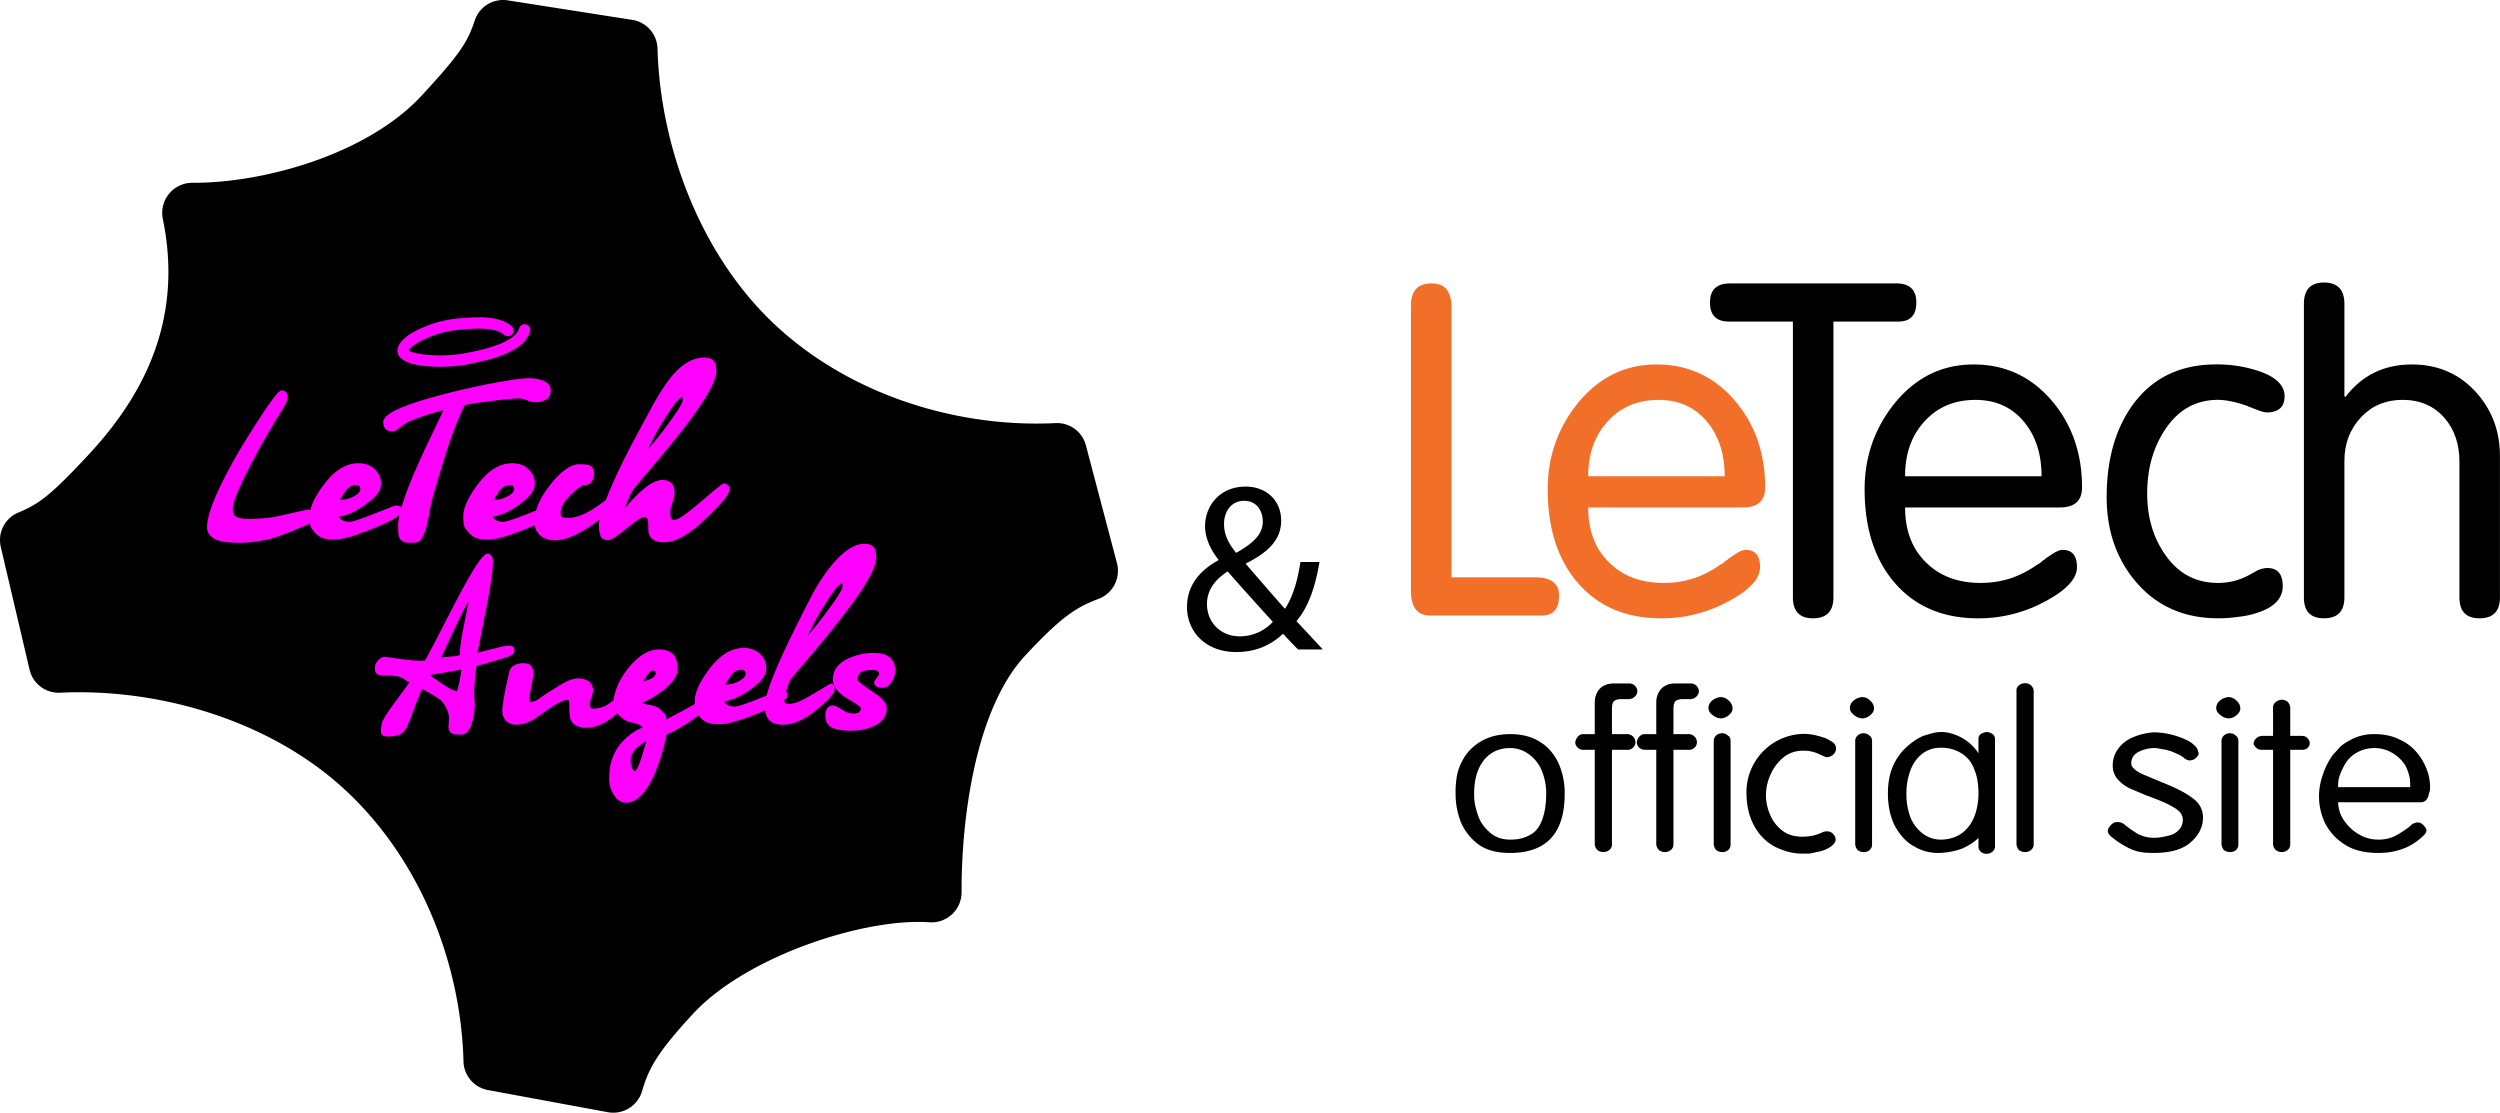 <svg id="Слой_1" data-name="Слой 1" xmlns="http://www.w3.org/2000/svg" viewBox="0 0 2016.32 897.38"><defs><style>.cls-1{isolation:isolate;}.cls-2{fill-rule:evenodd;}.cls-3{fill:none;stroke:#000;stroke-miterlimit:63.68;stroke-width:1.57px;}.cls-4{fill:#f0f;}.cls-5{fill:#f26f2a;}</style></defs><g class="cls-1"><path class="cls-2" d="M532.31,42.1c2.18,79.07,34.61,167.17,95.77,223.89S775.52,348.68,854,344.82a23.28,23.28,0,0,1,23.85,17.45l25,94.8a23.41,23.41,0,0,1-14.38,28c-16.89,6.38-29.16,13.29-59.4,45.9-42.25,45.55-51.81,138.67-51.53,191.35a23.46,23.46,0,0,1-25.14,23.53c-52-3.73-147.64,27-191.2,74C531,852.43,525,865.19,519.9,882.51A23.42,23.42,0,0,1,493,899l-96.42-17.82a23.27,23.27,0,0,1-19.19-22.47c-2.06-78.53-34.32-162.51-95.6-219.33S130.38,556.91,51.37,560.68a23.29,23.29,0,0,1-24-18.07L4.17,443.69a23.31,23.31,0,0,1,13.92-26.9c16.63-6.88,26.43-14.12,57.35-47.46,47.15-50.84,75.46-112.2,59.43-190.14A23.47,23.47,0,0,1,158,151c57.51.27,141.17-22.86,185.35-70.5,30.92-33.34,37.4-43.65,43-60.76a23.31,23.31,0,0,1,25.77-15.9L512.48,19.56A23.32,23.32,0,0,1,532.31,42.1Z" transform="translate(-2.78 -2.78)"/><path class="cls-3" d="M532.31,42.1c2.18,79.07,34.61,167.17,95.77,223.89S775.52,348.68,854,344.82a23.28,23.28,0,0,1,23.85,17.45l25,94.8a23.41,23.41,0,0,1-14.38,28c-16.89,6.38-29.16,13.29-59.4,45.9-42.25,45.55-51.81,138.67-51.53,191.35a23.46,23.46,0,0,1-25.14,23.53c-52-3.73-147.64,27-191.2,74C531,852.43,525,865.19,519.9,882.51A23.42,23.42,0,0,1,493,899l-96.42-17.82a23.27,23.27,0,0,1-19.19-22.47c-2.06-78.53-34.32-162.51-95.6-219.33S130.38,556.91,51.37,560.68a23.29,23.29,0,0,1-24-18.07L4.17,443.69a23.31,23.31,0,0,1,13.92-26.9c16.63-6.88,26.43-14.12,57.35-47.46,47.15-50.84,75.46-112.2,59.43-190.14A23.47,23.47,0,0,1,158,151c57.51.27,141.17-22.86,185.35-70.5,30.92-33.34,37.4-43.65,43-60.76a23.31,23.31,0,0,1,25.77-15.9L512.48,19.56A23.32,23.32,0,0,1,532.31,42.1Z" transform="translate(-2.78 -2.78)"/><path class="cls-4" d="M717.94,573.81q0,9.45-10.26,14.48a41.77,41.77,0,0,1-18.5,3.82q-12.45,0-17.09-3.62-3.62-2.82-3.62-8.64c0-2.82.57-4.86,1.71-6.14a5.57,5.57,0,0,1,4.33-1.91c1.07-.13,2.47.34,4.22,1.41q7,4.42,9.25,4.73a29.91,29.91,0,0,0,4,.29,6.1,6.1,0,0,0,3.62-1,3.91,3.91,0,0,0,1.4-3.42q0-1.2-11.25-8t-11.26-15.08q0-10.46,11.26-16.28a47.49,47.49,0,0,1,22.31-5q8.85,0,13.07,4.22,3.61,3.61,3.62,9.85a17.67,17.67,0,0,1-2.41,8.45q-3,5.43-7.84,5.43t-6.24-2.42q-1-1.6.41-3.71c.93-1.41,2-2.92,3.21-4.53a3.06,3.06,0,0,0-1.3-2.71,6.06,6.06,0,0,0-3.52-.91q-6.24,0-9.15,1.31c-1.94.87-3.12,3-3.52,6.33q0,1.81,11.76,9.55T717.94,573.81ZM682,473.29q-3.23,0-13.48,16.28A217.61,217.61,0,0,0,654.2,515.5q8.44-9.64,16.89-21.31,11.26-15.27,11.26-18.7C682.35,474,682.21,473.29,682,473.29Zm27.54-21.12q0,8.65-12.26,27.15-9.47,14.26-28,37-8.64,10.66-29.16,34.58-2.8,7.44-3.21,8.65a23.66,23.66,0,0,0-1.61,6.63c0,1.88.24,3.05.7,3.52s1.58.7,3.32.7q5.63,0,14.78-5.32t18.6-11c2.14,0,3.22,1.61,3.22,4.82q0,4.23-13.48,15.49Q647,587.28,634.3,587.28q-8.06,0-11.36-4t-3.32-10.85q0-7,6.63-23.93,7.85-19.71,24.94-53.08,3.62-7.25,7.43-14.48,8.85-15.87,17.9-25.73,12.66-13.87,23.52-13.87c3.76,0,6.37,1.13,7.84,3.41Q709.49,447.15,709.49,452.17ZM601.12,543.05q-4.43-.4-8,3.62-1.22,1.2-5.43,8.24A22.63,22.63,0,0,0,599,552c3.41-1.94,5.12-3.79,5.12-5.53Q604.13,543.05,601.12,543.05Zm36.59,21.11q0,4.23-22.42,13.47t-31.86,9.25q-7.24,0-10.76-1.61a17.54,17.54,0,0,1-6.54-5.62,11.34,11.34,0,0,1-2.51-4.73,34.34,34.34,0,0,1-.5-6.73q0-9.86,11.06-24.94,13.07-17.89,28.35-17.89,8.24,0,13.27,4.82a15.58,15.58,0,0,1,5,11.66,17.19,17.19,0,0,0-.2,2q-.79,6.64-12.66,15.08t-21.11,9.45q2.21,4.23,8.84,4.23,3.22,0,19.7-6.54t16.69-6.53a9.58,9.58,0,0,1,4.42.7C637.31,560.71,637.71,562,637.71,564.16Zm-106.16-18.5c0-1.47-.8-2.21-2.41-2.21q-1.41,0-3.52,2.72a56.76,56.76,0,0,0-4.12,6.13,26.66,26.66,0,0,0,7.24-2.61Q531.55,548.07,531.55,545.66Zm-7.44,54.89a38.07,38.07,0,0,0-8.24,5.84q-4.43,4.41-4.42,9.65a15.77,15.77,0,0,0,1,6c.67,1.61,1.34,2.41,2,2.41q2.22,0,5.23-9.25Q521.91,607.79,524.11,600.55Zm38.61-29.75c.93-.67,1.91-1.31,2.91-1.91a5.11,5.11,0,0,1,2.31-.91,3.09,3.09,0,0,1,2.51.91,3.6,3.6,0,0,1,1.32,2.91,5.21,5.21,0,0,1-.51,3,11.43,11.43,0,0,1-3.32,3.41,139.91,139.91,0,0,1-12.26,8.85q-9.45,6-15.08,7.84-5,22.73-12.06,36.6-9.45,18.69-20.92,18.7c-4,0-7.37-2.28-10.05-6.84a22.7,22.7,0,0,1-3.42-13.67q0-16.69,10.06-28.15A45.2,45.2,0,0,1,521.1,589.5a7.1,7.1,0,0,0-1.41-1.41c-1.61-1.21-4.13-2.08-7.54-2.62s-6.73-2.41-9.95-5.62-4.83-6.77-4.83-10.66q1.61-15.08,13.27-28.85t23.52-13.77q7.44,0,11.27,3.71t3.81,12.37q0,7.44-10.65,16.08a71.46,71.46,0,0,1-17.9,10.86,25.06,25.06,0,0,0,6.84,1.91q5,.9,7.44,3.12c2.68,2.55,4.26,4.25,4.72,5.13a4.88,4.88,0,0,1,.31,3.31q10.85-5.62,12.66-6.63C557.36,573.88,560.7,572,562.72,570.8Zm-55.5-2.42q0,4.23-9.45,12.07-11.06,9.24-22.11,9.24c-6,0-10.05-1.8-12.07-5.42-1.07-2-1.6-5.37-1.6-10V571.6a13.2,13.2,0,0,0-.31-3.41c-.2-.67-.83-1-1.91-1-1.34,0-3.65.91-6.93,2.71a93.6,93.6,0,0,0-10.15,6.54q-10.06,7-10.26,7a25.46,25.46,0,0,1-12.67,3.82q-5.83,0-8.84-3.21a11.32,11.32,0,0,1-3-8q0-5.24,2.82-18.91.19-.6,2.61-11.66a8.36,8.36,0,0,1,3.92-6,14.84,14.84,0,0,1,7.54-1.81c3.21,0,5.39.81,6.53,2.41s1.71,4.09,1.71,7.44q-2.2,10.66-3,15.89V569a12.91,12.91,0,0,0,6.93-2.41q3.72-2.43,7.34-5,6-3.62,12.06-7.44,7.65-4.22,12.47-4.22,6,0,9.15,2.71a8.81,8.81,0,0,1,3.11,6.94,14.59,14.59,0,0,1-.8,3.82,48.68,48.68,0,0,0-1.81,6.63,6.28,6.28,0,0,0,.61,3.42q.6.81,3.21.81A20.61,20.61,0,0,0,492.75,571q5.22-3.63,10.65-7.24Q507.23,563.76,507.22,568.38Zm-164.06-10q-3.62,8.45-6.84,17.19t-5,12.77q-2.42,5-5.84,6.73c-2.27,1.14-5.56,1.71-9.85,1.71-2.28,0-3.78-.37-4.52-1.1a4.51,4.51,0,0,1-1.1-3.32,19.84,19.84,0,0,1,.19-2.91c.14-.88.27-1.71.41-2.52q0-3.42,11.25-18.5,8.85-12.06,11.07-15.27c-2-1.21-4-2.48-6-3.83q-3.62-1.6-10.05-1.6c-4.83,0-7.84-.27-9.05-.81-2.15-.94-3-3.08-2.61-6.43a9.88,9.88,0,0,1,3.12-5.73,7.41,7.41,0,0,1,4.92-2.32q8,1.22,15.78,2.22a99.1,99.1,0,0,0,11.77,1,41,41,0,0,0,4.82-.2q2.82-4.83,16.59-31.67t19.6-36.69q10.26-17.69,14.08-17.69c3,0,4.42,2.34,4.42,7a67.37,67.37,0,0,1-.6,8q-1.41,11.87-5.43,32.37-3.23,16.28-6.43,32.37,7.83-1.81,17.08-4.22a36,36,0,0,1,8.24-1.41q4.42,0,4.43,3.21a17.08,17.08,0,0,1-.2,2.52q-.21,1.31-5.83,3.52-2.61,1-24.53,7.23-1,7.65-1.41,13t-.4,8.54c0,1.34.07,3,.2,5s.2,3.48.2,4.42c0,1.47-.06,3-.2,4.52a48.09,48.09,0,0,1-1,5.94q-1.81,8.84-4.83,11.85-2,2-6.44,2-5,0-6.83-1.61a6.12,6.12,0,0,1-1.81-4.83c0-.67.07-1.77.2-3.31s.2-2.72.2-3.52a9.72,9.72,0,0,0-.2-2.21,23.14,23.14,0,0,0-7-12.67Q355,564.77,343.16,558.33ZM349,547.27q1.8,1,11.06,7.44,6.43,4.42,11.26,5.63a87.39,87.39,0,0,0,2.51-10.25q.71-4.23,1.1-7.24Zm24.53-16.08q0-6,2.82-21.11,2.21-11.07,4.42-22.32-3.22,4.83-9.85,18.9-4.64,9.85-12.27,26.34,4-.4,8.54-.81A31.37,31.37,0,0,0,373.52,531.19ZM553,323.12q-3.22,0-13.48,16.28a216.18,216.18,0,0,0-14.27,25.93q8.44-9.65,16.89-21.31,11.25-15.27,11.26-18.7C553.38,323.85,553.24,323.12,553,323.12Zm-38.41,33.77q8-15.08,16.29-30.15,10-17.31,17.89-25.14,10.66-10.46,22.32-10.45c3.75,0,6.37,1.13,7.84,3.41q1.61,2.42,1.61,7.45,0,8.24-11.66,25.93-9.45,14.28-26.34,35-8.44,10.26-28.35,33.58a56.66,56.66,0,0,0-4,7.24q-1.81,4.42-3.62,9.25,9.86-12.06,18.3-18.1,7-5,12.06-5,9.86,0,9.85,10.05a19,19,0,0,1-1,6q-2.41,7.24-2.41,8.85a21.75,21.75,0,0,0,.49,5.73c.34,1,1.32,1.5,2.92,1.5q4.23,0,21.32-14.67t18.29-14.68a4.92,4.92,0,0,1,3.32,1.31,4.2,4.2,0,0,1,1.51,3.31q0,5.43-18.5,23.13-20.5,19.69-34,19.7-7.44,0-10.66-3.42c-1.6-1.74-2.41-4.28-2.41-7.64a41.43,41.43,0,0,0-.4-7,2.61,2.61,0,0,0-2.62-2.2q-3-.4-14.47,9t-14.68,9.45q-5,0-6.33-3.22a24.12,24.12,0,0,1-1.31-8.84q0-7.44,8.85-28.35Q502.52,379.42,514.57,356.89Zm-11.46,48.25q0,4.42-18.7,18.1-20.7,15.28-33.77,15.28-8.25,0-12.57-4.32a13.9,13.9,0,0,1-4.32-10.15q0-14.28,13-30.56t23.23-16.29q5.63,0,7.44.6c2.94.94,4.42,3.08,4.42,6.44q0,9.86-8.45,9.85c-1.07.13-3.28,1.61-6.63,4.42q-11.87,10.07-11.86,17.9c0,1.74.4,2.85,1.2,3.32s2.55.7,5.23.7q9.65,0,23.32-9.45l13.27-9.65h3.62C502.58,401.6,503.11,402.87,503.11,405.14Zm-88.67-11.05q-4.43-.4-8,3.62-1.2,1.2-5.43,8.24A22.6,22.6,0,0,0,412.33,403q5.13-2.93,5.13-5.53Q417.46,394.09,414.44,394.09ZM451,415.2q0,4.23-22.41,13.47t-31.87,9.25q-7.25,0-10.76-1.61a17.48,17.48,0,0,1-6.54-5.63,11.42,11.42,0,0,1-2.51-4.72,34.46,34.46,0,0,1-.5-6.74q0-9.86,11.06-24.93,13.06-17.9,28.35-17.89,8.25,0,13.27,4.82a15.59,15.59,0,0,1,5,11.66,15.2,15.2,0,0,0-.2,2q-.81,6.64-12.67,15.08t-21.11,9.45q2.2,4.23,8.84,4.22,3.23,0,19.71-6.53t16.69-6.54a9.58,9.58,0,0,1,4.42.71C450.63,411.75,451,413.05,451,415.2Zm-106,17.29c-1.34,3.48-2.61,5.7-3.81,6.64s-3.09,1.4-5.63,1.4h-2.82c-3.75,0-6.3-1.2-7.64-3.62-.8-1.47-1.21-4.09-1.21-7.84v-2.21q0-9.25,7.44-28.95,5-13.47,15.89-36.59,6.63-13.89,13.27-27.75-7,1.81-13.07,3.72T333,342.62a28.39,28.39,0,0,0-7.14,4.62q-4.11,3.42-6.53,3.42-7.44,0-7.44-7.44,0-5.43,14.08-11.46,10.25-4.42,30.65-9.95T399,312.06q21.92-4.23,30-4.23a31.77,31.77,0,0,1,11.46,1.81q6.44,2.63,6.43,7.64,0,5.43-3.42,7.65a15.63,15.63,0,0,1-8.64,2.2,16.46,16.46,0,0,1-7-1.5,15.4,15.4,0,0,0-6.64-1.51q-4.62,0-19.2,1.71t-24.22,3.52q-6.24,11.86-13.07,32-4.83,14.48-12.47,40.81a156.34,156.34,0,0,0-3.62,16.59C347.42,425.08,346.28,429.68,345.07,432.49Zm-54.69-38.4c-2.95-.27-5.62.94-8,3.62q-1.2,1.2-5.43,8.24A22.64,22.64,0,0,0,288.28,403q5.12-2.93,5.12-5.53C293.4,395.23,292.4,394.09,290.38,394.09ZM327,415.2q0,4.23-22.42,13.47t-31.87,9.25q-7.23,0-10.76-1.61a17.46,17.46,0,0,1-6.53-5.63,11.19,11.19,0,0,1-2.51-4.72,33.54,33.54,0,0,1-.51-6.74q0-9.86,11.06-24.93,13.08-17.9,28.35-17.89,8.25,0,13.27,4.82a15.59,15.59,0,0,1,5,11.66,17.19,17.19,0,0,0-.2,2q-.81,6.64-12.67,15.08t-21.11,9.45q2.2,4.23,8.85,4.22,3.21,0,19.7-6.53t16.69-6.54a9.58,9.58,0,0,1,4.42.71C326.57,411.75,327,413.05,327,415.2Zm-77.81,11.46q-19.3,8-24.13,9.45a102,102,0,0,1-30.36,4.42q-9.85,0-15.48-1.81-9.45-3-9.45-10.85,0-10.86,11.26-34.19a409.41,409.41,0,0,1,24.13-42.62q9.44-15.07,15.08-22.92,7.42-10.45,9.45-10.45c3.21,0,4.82,1.6,4.82,4.82a15.39,15.39,0,0,1-.2,2.81c0,.95-1.75,4.29-5.23,10.06q-8.64,14.07-11.66,19.5-10.67,18.51-18.1,34-8.84,18.3-8.84,24.13,0,5,3.12,6.63t8.94,1.61h3.32a30.53,30.53,0,0,0,3.52-.2,92,92,0,0,0,19.7-2.41q10.86-2.42,22.12-5A4.53,4.53,0,0,1,254,414.7a5.81,5.81,0,0,1,1.81,3.92q.81,3-.6,4.52T249.17,426.66ZM323.5,287.27l0,0-.1-.59v0l-.06-.5c-.27-3.38,1.7-6.46,3.93-8.83a41.35,41.35,0,0,1,10.19-7.4,94.15,94.15,0,0,1,28.41-9.54c2.3-.38,4.61-.68,6.93-.87l1.66-.13c12.76-1,30.53-2.44,40.94,6.4a4.57,4.57,0,0,1-5.91,7c-7.79-6.61-24.66-5-34.3-4.25l-1.67.13q-3.09.26-6.14.77a84.93,84.93,0,0,0-25.58,8.57,39.27,39.27,0,0,0-7.2,4.77,8.77,8.77,0,0,0-2.12,2.56c.63.71,3.15,1.53,3.89,1.74a59.58,59.58,0,0,0,9.85,1.74,114.27,114.27,0,0,0,29.5-.8l1.31-.23c9.46-1.75,19.57-3.89,28.51-7.48,5.75-2.3,14-6.44,16-12.84a4.57,4.57,0,1,1,8.73,2.72c-3,9.49-12.68,15.12-21.36,18.61-9.54,3.82-20.16,6.11-30.25,8l-1.46.26a116.79,116.79,0,0,1-16.69,1.46,118.26,118.26,0,0,1-15.29-.6c-6.39-.68-19.9-2.8-21.72-10.53" transform="translate(-2.78 -2.78)"/></g><path class="cls-5" d="M1241.05,468.41h-67.62V250.52q0-19.17-15.79-19.17-16.91,0-16.9,17.66v230.3q0,19.92,15.41,19.91h90.15q13.89,0,13.9-16.16Q1260.2,468.42,1241.05,468.41Z" transform="translate(-2.78 -2.78)"/><path class="cls-5" d="M1402.41,326.4q24,28.56,24,69.5,0,16.17-18,16.16H1283.69q0,28.19,17.28,44.71,16.53,16.16,43.58,16.15a78.2,78.2,0,0,0,25.55-4.13,86.08,86.08,0,0,0,18.41-9.39,22.74,22.74,0,0,1,3.75-2.25l3-2.64c.5,0,1-.38,1.5-1.12l4.51-3c4-2.75,7.14-4.14,9.39-4.14q11.64,0,11.65,13.91t-25.17,27.42a112.26,112.26,0,0,1-54.48,13.9q-42.83,0-67.62-28.93-24-28.17-24-75.13,0-39.07,24-69.13,25.54-31.54,63.86-31.56T1402.41,326.4Zm-8.64,60.49q0-26.67-13.9-43.58-14.65-18-39.46-18-25.54,0-41.31,17.66-15.42,16.89-15.41,43.95Z" transform="translate(-2.78 -2.78)"/><path d="M1397.33,262.16q-15.4,0-15.4-15.4t16.15-15.41h134.13q16.15,0,16.15,15.41t-14.66,15.4h-52.21v222.4q0,16.92-16.53,16.91-16.15,0-16.15-16.91V262.16Z" transform="translate(-2.78 -2.78)"/><path d="M1658,326.4q24,28.56,24,69.5,0,16.17-18,16.16H1539.29q0,28.19,17.28,44.71,16.53,16.16,43.58,16.15a78.2,78.2,0,0,0,25.55-4.13,86.08,86.08,0,0,0,18.41-9.39,22.87,22.87,0,0,1,3.76-2.25l3-2.64c.5,0,1-.38,1.5-1.12l4.51-3c4-2.75,7.14-4.14,9.39-4.14q11.64,0,11.65,13.91t-25.17,27.42a112.26,112.26,0,0,1-54.48,13.9q-42.82,0-67.62-28.93-24-28.17-24-75.13,0-39.07,24-69.13,25.55-31.54,63.87-31.56T1658,326.4Zm-8.65,60.49q0-26.67-13.9-43.58-14.64-18-39.44-18-25.56,0-41.33,17.66-15.4,16.89-15.4,43.95Z" transform="translate(-2.78 -2.78)"/><path d="M1825.45,302.36q19.92,7.14,19.91,19.91,0,13.16-14.65,13.15a24.4,24.4,0,0,1-6-1.51l-6.76-2.62a8.37,8.37,0,0,1-2.63-1.13q-14.28-4.89-23.67-4.88-26.67,0-42.45,23.67-14.65,21.78-14.65,51.84,0,28.17,13.91,48.47,15.77,23.65,43.19,23.66a51,51,0,0,0,24.42-6l7.51-4.13a19.14,19.14,0,0,1,7.89-1.88q12.4,0,12.4,14.65,0,14.28-19.16,21a73,73,0,0,1-16.9,3.75,112.92,112.92,0,0,1-16.16,1.13q-41,0-66.12-29.3-23.65-27.8-23.66-68.38,0-46.2,21.79-75.51,23.65-31.54,66.49-31.56A106.72,106.72,0,0,1,1825.45,302.36Z" transform="translate(-2.78 -2.78)"/><path d="M1999.56,318.89q-20.28-22.15-51.47-22.17-33.81,0-53.73,26.3l-.75-.75V247.91q0-17.26-16.52-17.28-16.15,0-16.15,17.28V484.56q0,16.92,16.15,16.91,16.53,0,16.52-16.91V374.49q0-21,13.53-35.31,13.15-13.9,33.43-13.9,21,0,33.81,14.65,12,13.9,12,35.31V484.56q0,16.92,16.15,16.91,16.53,0,16.53-16.91V370.74Q2019.09,340.3,1999.56,318.89Z" transform="translate(-2.78 -2.78)"/><path d="M1264.74,642.91q0,47.8-44,47.8-16.26,0-25.59-6.94A43.56,43.56,0,0,1,1181,665.85a62.92,62.92,0,0,1-4.26-22.94,80.52,80.52,0,0,1,1.06-14.34,42.26,42.26,0,0,1,4-11.48,39.07,39.07,0,0,1,6.8-9.67,43.3,43.3,0,0,1,9.2-7.06q9.86-5.49,22.92-5.49,14.4,0,24,6.21a35,35,0,0,1,8.53,7.17,44.67,44.67,0,0,1,6.4,9.8A58.87,58.87,0,0,1,1264.74,642.91Zm-14.92,0a47.47,47.47,0,0,0-3.49-18.41,30.64,30.64,0,0,0-10.44-13.38,25.12,25.12,0,0,0-15-5q-13.65,0-21.42,9.92t-7.76,26.89a50.7,50.7,0,0,0,.53,7.76,69,69,0,0,0,2.81,10.28q2.28,6.81,9,12.91t16.87,6.09q9.64,0,16.34-4.06,6.16-3.35,9.37-12.07T1249.82,642.91Z" transform="translate(-2.78 -2.78)"/><path d="M1323.39,560.45a6.28,6.28,0,0,1-1.6,3.71,7.47,7.47,0,0,1-5.07,2.51h-6.4c-2.84,0-4.89.63-6.13,1.91q-1.34,1.9-1.33,6.21v20.08h12.26a6.57,6.57,0,0,1,4.67,1.91,6.36,6.36,0,0,1,2,4.78,6,6,0,0,1-1.74,4.06,6.28,6.28,0,0,1-4.93,1.92h-12.26v76.23a5.48,5.48,0,0,1-2.13,4.55,7.26,7.26,0,0,1-4.53,1.67,7.67,7.67,0,0,1-4.8-1.43,7.13,7.13,0,0,1-2.4-4.79V607.54h-9.06a6.39,6.39,0,0,1-4.8-1.92,5.74,5.74,0,0,1-1.87-4.06,8,8,0,0,1,1.74-4.18,5.61,5.61,0,0,1,4.93-2.51H1289V569.06a16.33,16.33,0,0,1,4-10.76q4.26-4.31,11.46-4.3h12.26a6.24,6.24,0,0,1,4.8,2A6.45,6.45,0,0,1,1323.39,560.45Z" transform="translate(-2.78 -2.78)"/><path d="M1373,560.45a6.21,6.21,0,0,1-1.6,3.71,7.47,7.47,0,0,1-5.07,2.51h-6.39c-2.85,0-4.89.63-6.13,1.91-.9,1.27-1.34,3.34-1.34,6.21v20.08h12.26a6.56,6.56,0,0,1,4.67,1.91,6.36,6.36,0,0,1,2,4.78,6,6,0,0,1-1.73,4.06,6.32,6.32,0,0,1-4.94,1.92h-12.26v76.23a5.48,5.48,0,0,1-2.13,4.55,7.24,7.24,0,0,1-4.53,1.67,7.67,7.67,0,0,1-4.8-1.43,7.17,7.17,0,0,1-2.4-4.79V607.54h-9.06a6.39,6.39,0,0,1-4.8-1.92,5.79,5.79,0,0,1-1.87-4.06,8,8,0,0,1,1.74-4.18,5.62,5.62,0,0,1,4.93-2.51h9.06V569.06a16.33,16.33,0,0,1,4-10.76q4.26-4.31,11.46-4.3h12.26a6.22,6.22,0,0,1,4.8,2A6.45,6.45,0,0,1,1373,560.45Z" transform="translate(-2.78 -2.78)"/><path d="M1400.16,574.07q0,3.12-3.2,5.62a10.12,10.12,0,0,1-6.13,2.51,11.1,11.1,0,0,1-6.67-2.63q-3.47-2.62-3.46-5.73a7.64,7.64,0,0,1,2.8-5.86,12.35,12.35,0,0,1,7.06-3,9.45,9.45,0,0,1,6.53,2.87A8.47,8.47,0,0,1,1400.16,574.07Zm-1.6,109.7a5.82,5.82,0,0,1-1.87,4.55,6.93,6.93,0,0,1-4.8,1.67,8,8,0,0,1-5.06-1.67,8.84,8.84,0,0,1-1.87-4.55V600.6a6,6,0,0,1,2-4.66,7.12,7.12,0,0,1,4.93-1.79,6.71,6.71,0,0,1,4.53,1.91q2.14,1.2,2.14,4.54Z" transform="translate(-2.78 -2.78)"/><path d="M1483.59,606.58a6.5,6.5,0,0,1-2.27,4.78,7.66,7.66,0,0,1-5.46,2.15l-1.34-.46-3.73-1.6a28,28,0,0,0-13.59-3.2,24.51,24.51,0,0,0-15.86,5.26,37.21,37.21,0,0,0-10.4,13.62,40.07,40.07,0,0,0-3.86,17,38.54,38.54,0,0,0,.8,7.77,41.36,41.36,0,0,0,2.66,8.24,31,31,0,0,0,9.87,12.67q6.39,4.79,15.72,4.78a36.86,36.86,0,0,0,16-3.29,8.28,8.28,0,0,1,4-1,6.77,6.77,0,0,1,4.79,1.72,8.14,8.14,0,0,1,2.4,4.67q0,2.94-3.73,5.76a26.67,26.67,0,0,1-10.4,4.3l-6.93,1.47h-6.66q-9.6,0-20.79-5.25a40.7,40.7,0,0,1-16.93-16.61q-6.54-11.36-6.53-27.85a47,47,0,0,1,45.85-46.84,42.15,42.15,0,0,1,10.13,1.19,72.72,72.72,0,0,1,7.33,2.15,22.85,22.85,0,0,1,4.93,2.63A6.28,6.28,0,0,1,1483.59,606.58Z" transform="translate(-2.78 -2.78)"/><path d="M1514.24,574.07q0,3.12-3.2,5.62a10.1,10.1,0,0,1-6.13,2.51,11.13,11.13,0,0,1-6.67-2.63q-3.46-2.62-3.46-5.73a7.64,7.64,0,0,1,2.8-5.86,12.35,12.35,0,0,1,7.06-3,9.45,9.45,0,0,1,6.53,2.87A8.47,8.47,0,0,1,1514.24,574.07Zm-1.6,109.7a5.82,5.82,0,0,1-1.87,4.55A6.92,6.92,0,0,1,1506,690a8,8,0,0,1-5.07-1.67,8.84,8.84,0,0,1-1.87-4.55V600.6a6,6,0,0,1,2-4.66,7.16,7.16,0,0,1,4.94-1.79,6.75,6.75,0,0,1,4.53,1.91q2.13,1.2,2.13,4.54Z" transform="translate(-2.78 -2.78)"/><path d="M1611.8,685.21a5.47,5.47,0,0,1-2.13,4.54,7.29,7.29,0,0,1-4.54,1.67,7.41,7.41,0,0,1-4.66-1.55,5.55,5.55,0,0,1-2-4.66v-6.69q-4.53,4.79-13.59,8.84a58.79,58.79,0,0,1-19.46,3.35,37.25,37.25,0,0,1-19.2-5.52q-8.54-4.55-15.19-16.28-5.6-11.26-5.6-26.12,0-12.7,4-21.92a44.09,44.09,0,0,1,10.93-15.46,67.18,67.18,0,0,1,6.4-5.15,44.87,44.87,0,0,1,7.19-4l6.14-1.8a30,30,0,0,1,8.26-1.31q8,0,17.06,4.84a38,38,0,0,1,13.06,12.36V599.17a5.08,5.08,0,0,1,1.6-4.18,10.19,10.19,0,0,1,5.06-1.79,8.2,8.2,0,0,1,4.4,1.43,5,5,0,0,1,2.27,4.54Zm-13.33-42.42q0-11.74-3.47-19.66a24.37,24.37,0,0,0-10.12-12.71,30.23,30.23,0,0,0-16.53-4.56,24.05,24.05,0,0,0-15.33,4.92,30,30,0,0,0-9.46,13.42,52.51,52.51,0,0,0-3.2,18.59,53.15,53.15,0,0,0,2.93,18.34,30.36,30.36,0,0,0,9.6,13.43,23.87,23.87,0,0,0,15.46,5.39,30.4,30.4,0,0,0,13.86-3.36,28.85,28.85,0,0,0,5.06-3.59,32.35,32.35,0,0,0,4.54-5.28,37.75,37.75,0,0,0,5.06-11.87A55,55,0,0,0,1598.47,642.79Z" transform="translate(-2.78 -2.78)"/><path d="M1643,683.77a5.73,5.73,0,0,1-2,4.43,6.81,6.81,0,0,1-4.67,1.79,8.4,8.4,0,0,1-5.33-1.67,8.84,8.84,0,0,1-1.87-4.55v-124a5.13,5.13,0,0,1,2.14-4.42,8.37,8.37,0,0,1,5.06-1.55,7,7,0,0,1,4.13,1.43,6.71,6.71,0,0,1,2.54,4.54Z" transform="translate(-2.78 -2.78)"/><path d="M1779.55,662.27q0,11-9.72,19.71t-30,8.73c-2.67,0-5.33-.12-8-.36a38.63,38.63,0,0,1-9.33-2.27,69.28,69.28,0,0,1-15.73-9.56c-2.66-1.91-4-3.83-4-5.74a6,6,0,0,1,1.33-3.11,10.47,10.47,0,0,1,2.8-2.86,5.91,5.91,0,0,1,3.33-1,8.2,8.2,0,0,1,5.6,1.67,95.64,95.64,0,0,0,11.19,7.89,28,28,0,0,0,12.8,3.11,39.88,39.88,0,0,0,5.33-.36,70.31,70.31,0,0,0,7.33-1.55,15.41,15.41,0,0,0,7.73-4.55,11.59,11.59,0,0,0,3.07-8.12c0-4-2.5-7.33-7.47-10q-5.86-3.82-21.86-9.56l-13.59-5.74a31.4,31.4,0,0,1-9.46-7.17,16.34,16.34,0,0,1-4.14-11.47,22.32,22.32,0,0,1,3.87-12.54,27.36,27.36,0,0,1,11.19-9.45,51.46,51.46,0,0,1,18-4.54,60.4,60.4,0,0,1,19.06,3.23q9.72,3.23,13.19,6.81,1.07.48,2.93,3.35l1.07,3.58c0,1.12-.8,2.39-2.39,3.83-.88.95-2.48,1.59-4.77,1.91a8.31,8.31,0,0,1-4.51-1.91,16.92,16.92,0,0,0-5.57-3.35l-4.78-2.15-4.24-1.19-8.22-1.44a29.55,29.55,0,0,0-14.06,3.11q-5.83,3.1-5.84,9.32,0,4.54,10.09,9.08l20.69,8.6q12.46,5.26,19.77,11.12A18.33,18.33,0,0,1,1779.55,662.27Z" transform="translate(-2.78 -2.78)"/><path d="M1809.68,574.07q0,3.12-3.2,5.62a10.12,10.12,0,0,1-6.13,2.51,11.1,11.1,0,0,1-6.67-2.63q-3.47-2.62-3.46-5.73A7.67,7.67,0,0,1,1793,568a12.38,12.38,0,0,1,7.07-3,9.47,9.47,0,0,1,6.53,2.87A8.47,8.47,0,0,1,1809.68,574.07Zm-1.6,109.7a5.82,5.82,0,0,1-1.87,4.55,7,7,0,0,1-4.8,1.67,8,8,0,0,1-5.06-1.67,8.76,8.76,0,0,1-1.87-4.55V600.6a6,6,0,0,1,2-4.66,7.12,7.12,0,0,1,4.93-1.79,6.71,6.71,0,0,1,4.53,1.91c1.42.8,2.14,2.31,2.14,4.54Z" transform="translate(-2.78 -2.78)"/><path d="M1865.65,602.28a5.1,5.1,0,0,1-1.6,3.58c-1.06,1.12-2.76,1.68-5.06,1.68h-9.07v76.23a5.48,5.48,0,0,1-2.13,4.55,7.24,7.24,0,0,1-4.53,1.67,7.67,7.67,0,0,1-4.8-1.43,7.22,7.22,0,0,1-2.4-4.79V607.54H1827a6.39,6.39,0,0,1-4.8-1.92c-1.24-1.27-1.86-2.39-1.86-3.34a6.1,6.1,0,0,1,1.59-3.47,7.47,7.47,0,0,1,5.07-2.51h9.06V573.36a5.44,5.44,0,0,1,2.27-4.42,7.75,7.75,0,0,1,4.93-1.8,6.77,6.77,0,0,1,4.26,1.44,7.11,7.11,0,0,1,2.4,4.78V596.3H1859q3.45,0,4.8,1.91A5.29,5.29,0,0,1,1865.65,602.28Z" transform="translate(-2.78 -2.78)"/><path d="M1962.68,636.45v3.35l-1.07,3.82a9.46,9.46,0,0,1-2.13,4.54,6.55,6.55,0,0,1-3.73,1.68h-67.18a25.8,25.8,0,0,0,4.54,14.34A36.4,36.4,0,0,0,1905,675.53a30.11,30.11,0,0,0,15.86,4.42,29.63,29.63,0,0,0,13.46-2.87,74.16,74.16,0,0,0,12.4-8.12,8.37,8.37,0,0,1,6.39-2.87q2.13,0,4.4,2.39c1.51,1.59,2.27,3,2.27,4.3a6,6,0,0,1-1.34,2.87q-14.39,15.06-37.58,15.06-16.53,0-27.06-6.82a44.35,44.35,0,0,1-15.86-17.32,50.59,50.59,0,0,1-1.87-38.48,57.91,57.91,0,0,1,8.24-16.49l6.11-6.69a41.43,41.43,0,0,1,3.45-2.63,40.77,40.77,0,0,1,4.52-2.63,38.35,38.35,0,0,1,19.14-4.78q11.68,0,19.93,4.06a38.2,38.2,0,0,1,14.35,10.52,46.93,46.93,0,0,1,8.24,14A38.63,38.63,0,0,1,1962.68,636.45Zm-16,1.2a61.77,61.77,0,0,0-.27-6.69,38.28,38.28,0,0,0-1.87-6.81,24.22,24.22,0,0,0-5.59-8.85,30.83,30.83,0,0,0-9.47-6.69,28.12,28.12,0,0,0-11.86-2.51,28.87,28.87,0,0,0-13.86,3.59,24.91,24.91,0,0,0-10.4,10.75,50.27,50.27,0,0,0-2.26,4.54c-.63,1.44-1.2,3-1.74,4.66a28.92,28.92,0,0,0-.8,8Z" transform="translate(-2.78 -2.78)"/><path d="M1049.69,526.57c-3.64-3.65-7.1-7.29-12.08-12.66-11.13,10.35-23.59,14.76-37.78,14.76-25.13,0-39.7-16.87-39.7-36.24,0-17.65,10.54-29.73,25.31-37.78v-.58c-6.71-8.44-10.74-17.84-10.74-27,0-15.73,11.32-31.84,32.8-31.84,16.11,0,28.57,10.74,28.57,27.43,0,13.61-7.86,24.35-28.38,34.52v.57c10.93,12.66,23.21,26.85,31.45,36.06,5.95-9,10-21.48,12.47-37.78H1067c-3.45,20.33-9,36.44-18.6,47.75,6.9,7.29,13.62,14.58,21.29,22.83Zm-20.33-22.25c-7.67-8.44-22-24.17-36.44-40.66-6.9,4.41-16.68,12.66-16.68,26.27,0,14.77,10.93,26.09,26.46,26.09A36.12,36.12,0,0,0,1029.36,504.32ZM990,425.49c0,9.21,4.22,16.31,9.79,23.21,13-7.48,21.48-14.38,21.48-25.32,0-7.86-4.41-16.68-15-16.68C995.61,406.7,990,415.52,990,425.49Z" transform="translate(-2.78 -2.78)"/></svg>